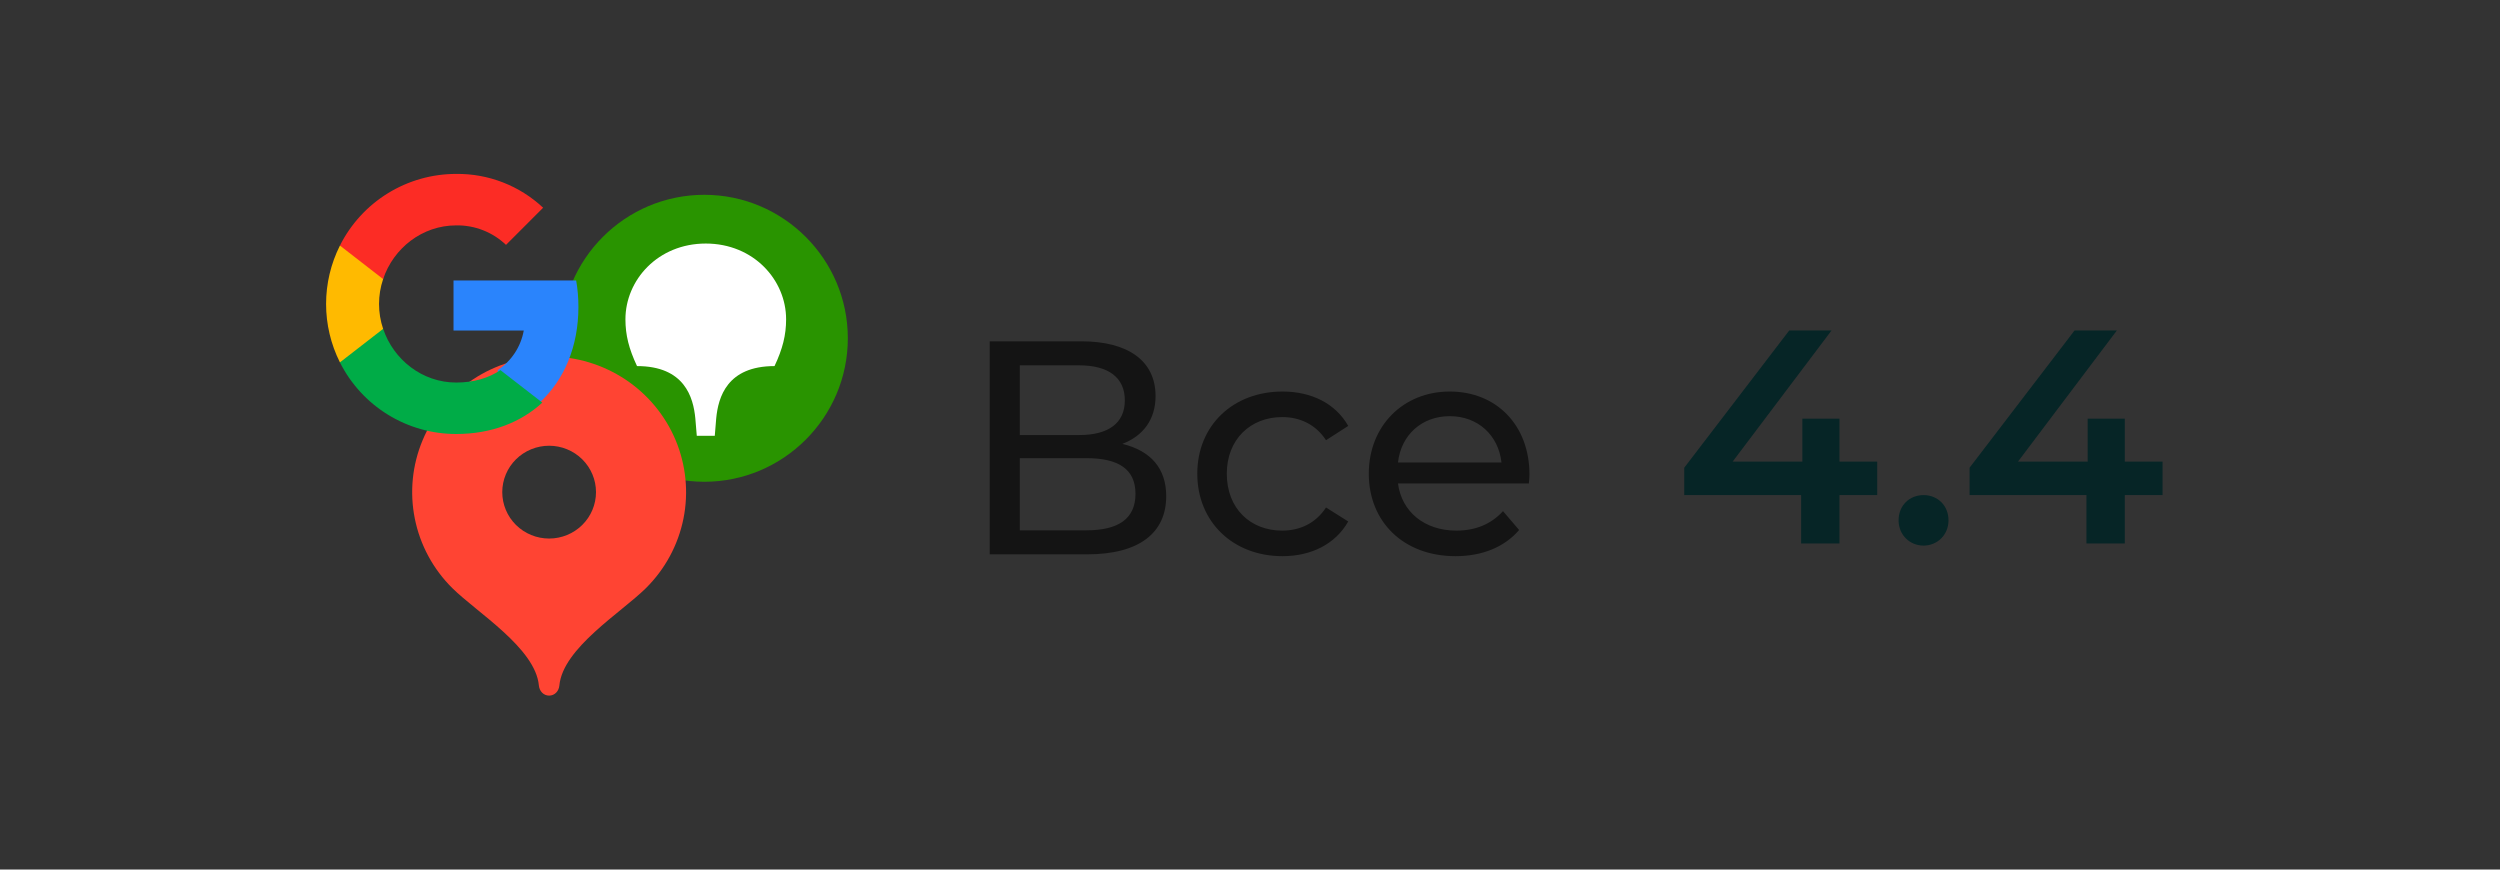 <svg width="115" height="40" viewBox="0 0 115 40" fill="none" xmlns="http://www.w3.org/2000/svg">
<rect x="0" y="0" width="115" height="40" fill="#333333" stroke="none"/>
<g clip-path="url(#clip0_5812_47127)">
<path d="M32.4 22.161C36.03 22.161 39 19.204 39 15.561C39 11.918 36.03 8.961 32.4 8.961C28.757 8.961 25.8 11.918 25.8 15.561C25.8 19.204 28.757 22.161 32.4 22.161Z" fill="#299400"/>
<path d="M32.465 11.203C34.667 11.203 36.161 12.88 36.161 14.688C36.161 15.414 36.002 16.047 35.628 16.84C33.44 16.84 33.039 18.278 32.946 19.242L32.88 20.047H32.052L31.985 19.242C31.892 18.278 31.491 16.84 29.303 16.84C28.93 16.047 28.77 15.414 28.77 14.688C28.77 12.88 30.264 11.203 32.465 11.203Z" fill="white"/>
<path d="M25.26 16.398C24.014 16.399 22.796 16.765 21.76 17.451C20.724 18.137 19.917 19.111 19.44 20.25C18.963 21.39 18.838 22.644 19.081 23.854C19.323 25.064 19.922 26.176 20.802 27.049C21.944 28.18 24.63 29.814 24.788 31.532C24.812 31.788 25 31.998 25.26 31.998C25.519 31.998 25.708 31.788 25.731 31.532C25.89 29.814 28.573 28.182 29.714 27.053C30.595 26.18 31.195 25.068 31.439 23.858C31.682 22.647 31.557 21.393 31.081 20.252C30.604 19.112 29.796 18.137 28.76 17.451C27.724 16.765 26.506 16.399 25.26 16.398ZM25.26 24.773C24.977 24.773 24.696 24.718 24.435 24.611C24.173 24.503 23.935 24.346 23.735 24.148C23.535 23.95 23.376 23.714 23.268 23.455C23.16 23.196 23.104 22.919 23.104 22.638C23.104 22.358 23.16 22.081 23.268 21.822C23.376 21.562 23.535 21.327 23.735 21.129C23.935 20.931 24.173 20.773 24.435 20.666C24.696 20.559 24.977 20.504 25.26 20.504C25.831 20.504 26.38 20.729 26.784 21.129C27.188 21.529 27.416 22.072 27.416 22.638C27.416 23.205 27.188 23.748 26.784 24.148C26.38 24.548 25.831 24.773 25.26 24.773Z" fill="#FF4433"/>
<path d="M26.607 14.117C26.607 13.711 26.574 13.302 26.504 12.902H20.862V15.206H24.093C24.026 15.574 23.887 15.924 23.681 16.237C23.476 16.549 23.209 16.817 22.898 17.023V18.517H24.825C25.957 17.476 26.607 15.937 26.607 14.117H26.607Z" fill="#2A84FC"/>
<path d="M20.982 19.964C22.595 19.964 23.956 19.434 24.947 18.52L23.019 17.026C22.483 17.39 21.791 17.597 20.984 17.597C19.424 17.597 18.1 16.544 17.626 15.129H15.637V16.67C16.135 17.66 16.899 18.493 17.843 19.074C18.786 19.656 19.873 19.964 20.982 19.964Z" fill="#00AC47"/>
<path d="M17.624 15.129C17.373 14.386 17.373 13.581 17.624 12.838V11.297H15.636C15.218 12.13 15 13.05 15 13.983C15 14.915 15.218 15.835 15.636 16.669L17.624 15.128V15.129Z" fill="#FFBA00"/>
<path d="M20.982 10.367C21.835 10.354 22.659 10.675 23.276 11.264L24.984 9.556C23.901 8.54 22.467 7.983 20.982 8C19.873 8 18.786 8.308 17.842 8.89C16.898 9.472 16.134 10.305 15.637 11.296L17.624 12.838C18.096 11.42 19.422 10.368 20.982 10.368V10.367Z" fill="#FC2C25"/>
</g>
<path d="M51.63 20.418C52.582 20.054 53.156 19.298 53.156 18.22C53.156 16.582 51.868 15.7 49.74 15.7H45.526V25.5H50.006C52.414 25.5 53.646 24.506 53.646 22.826C53.646 21.552 52.946 20.74 51.63 20.418ZM46.912 16.806H49.642C50.986 16.806 51.742 17.366 51.742 18.416C51.742 19.466 50.986 20.012 49.642 20.012H46.912V16.806ZM49.978 24.394H46.912V21.076H49.978C51.448 21.076 52.232 21.58 52.232 22.714C52.232 23.862 51.448 24.394 49.978 24.394ZM58.995 25.584C60.325 25.584 61.431 25.024 62.019 23.988L60.997 23.344C60.521 24.072 59.793 24.408 58.981 24.408C57.525 24.408 56.433 23.4 56.433 21.79C56.433 20.208 57.525 19.186 58.981 19.186C59.793 19.186 60.521 19.522 60.997 20.25L62.019 19.592C61.431 18.556 60.325 18.01 58.995 18.01C56.713 18.01 55.075 19.578 55.075 21.79C55.075 24.002 56.713 25.584 58.995 25.584ZM70.356 21.832C70.356 19.55 68.83 18.01 66.688 18.01C64.546 18.01 62.964 19.592 62.964 21.79C62.964 24.002 64.56 25.584 66.954 25.584C68.186 25.584 69.208 25.164 69.88 24.38L69.138 23.512C68.592 24.114 67.864 24.408 66.996 24.408C65.526 24.408 64.476 23.54 64.308 22.238H70.328C70.342 22.112 70.356 21.944 70.356 21.832ZM66.688 19.144C67.99 19.144 68.928 20.026 69.068 21.272H64.308C64.448 20.012 65.4 19.144 66.688 19.144Z" fill="black" fill-opacity="0.6"/>
<path d="M86.352 21.234H84.616V19.26H82.908V21.234H79.702L84.252 15.2H82.306L77.476 21.514V22.774H82.852V25H84.616V22.774H86.352V21.234ZM88.483 25.098C89.113 25.098 89.631 24.608 89.631 23.936C89.631 23.236 89.113 22.774 88.483 22.774C87.853 22.774 87.335 23.236 87.335 23.936C87.335 24.608 87.853 25.098 88.483 25.098ZM99.477 21.234H97.741V19.26H96.033V21.234H92.827L97.377 15.2H95.431L90.601 21.514V22.774H95.977V25H97.741V22.774H99.477V21.234Z" fill="#062526"/>
<defs>
<clipPath id="clip0_5812_47127">
<rect width="24" height="24" fill="white" transform="translate(15 8)"/>
</clipPath>
</defs>
</svg>
